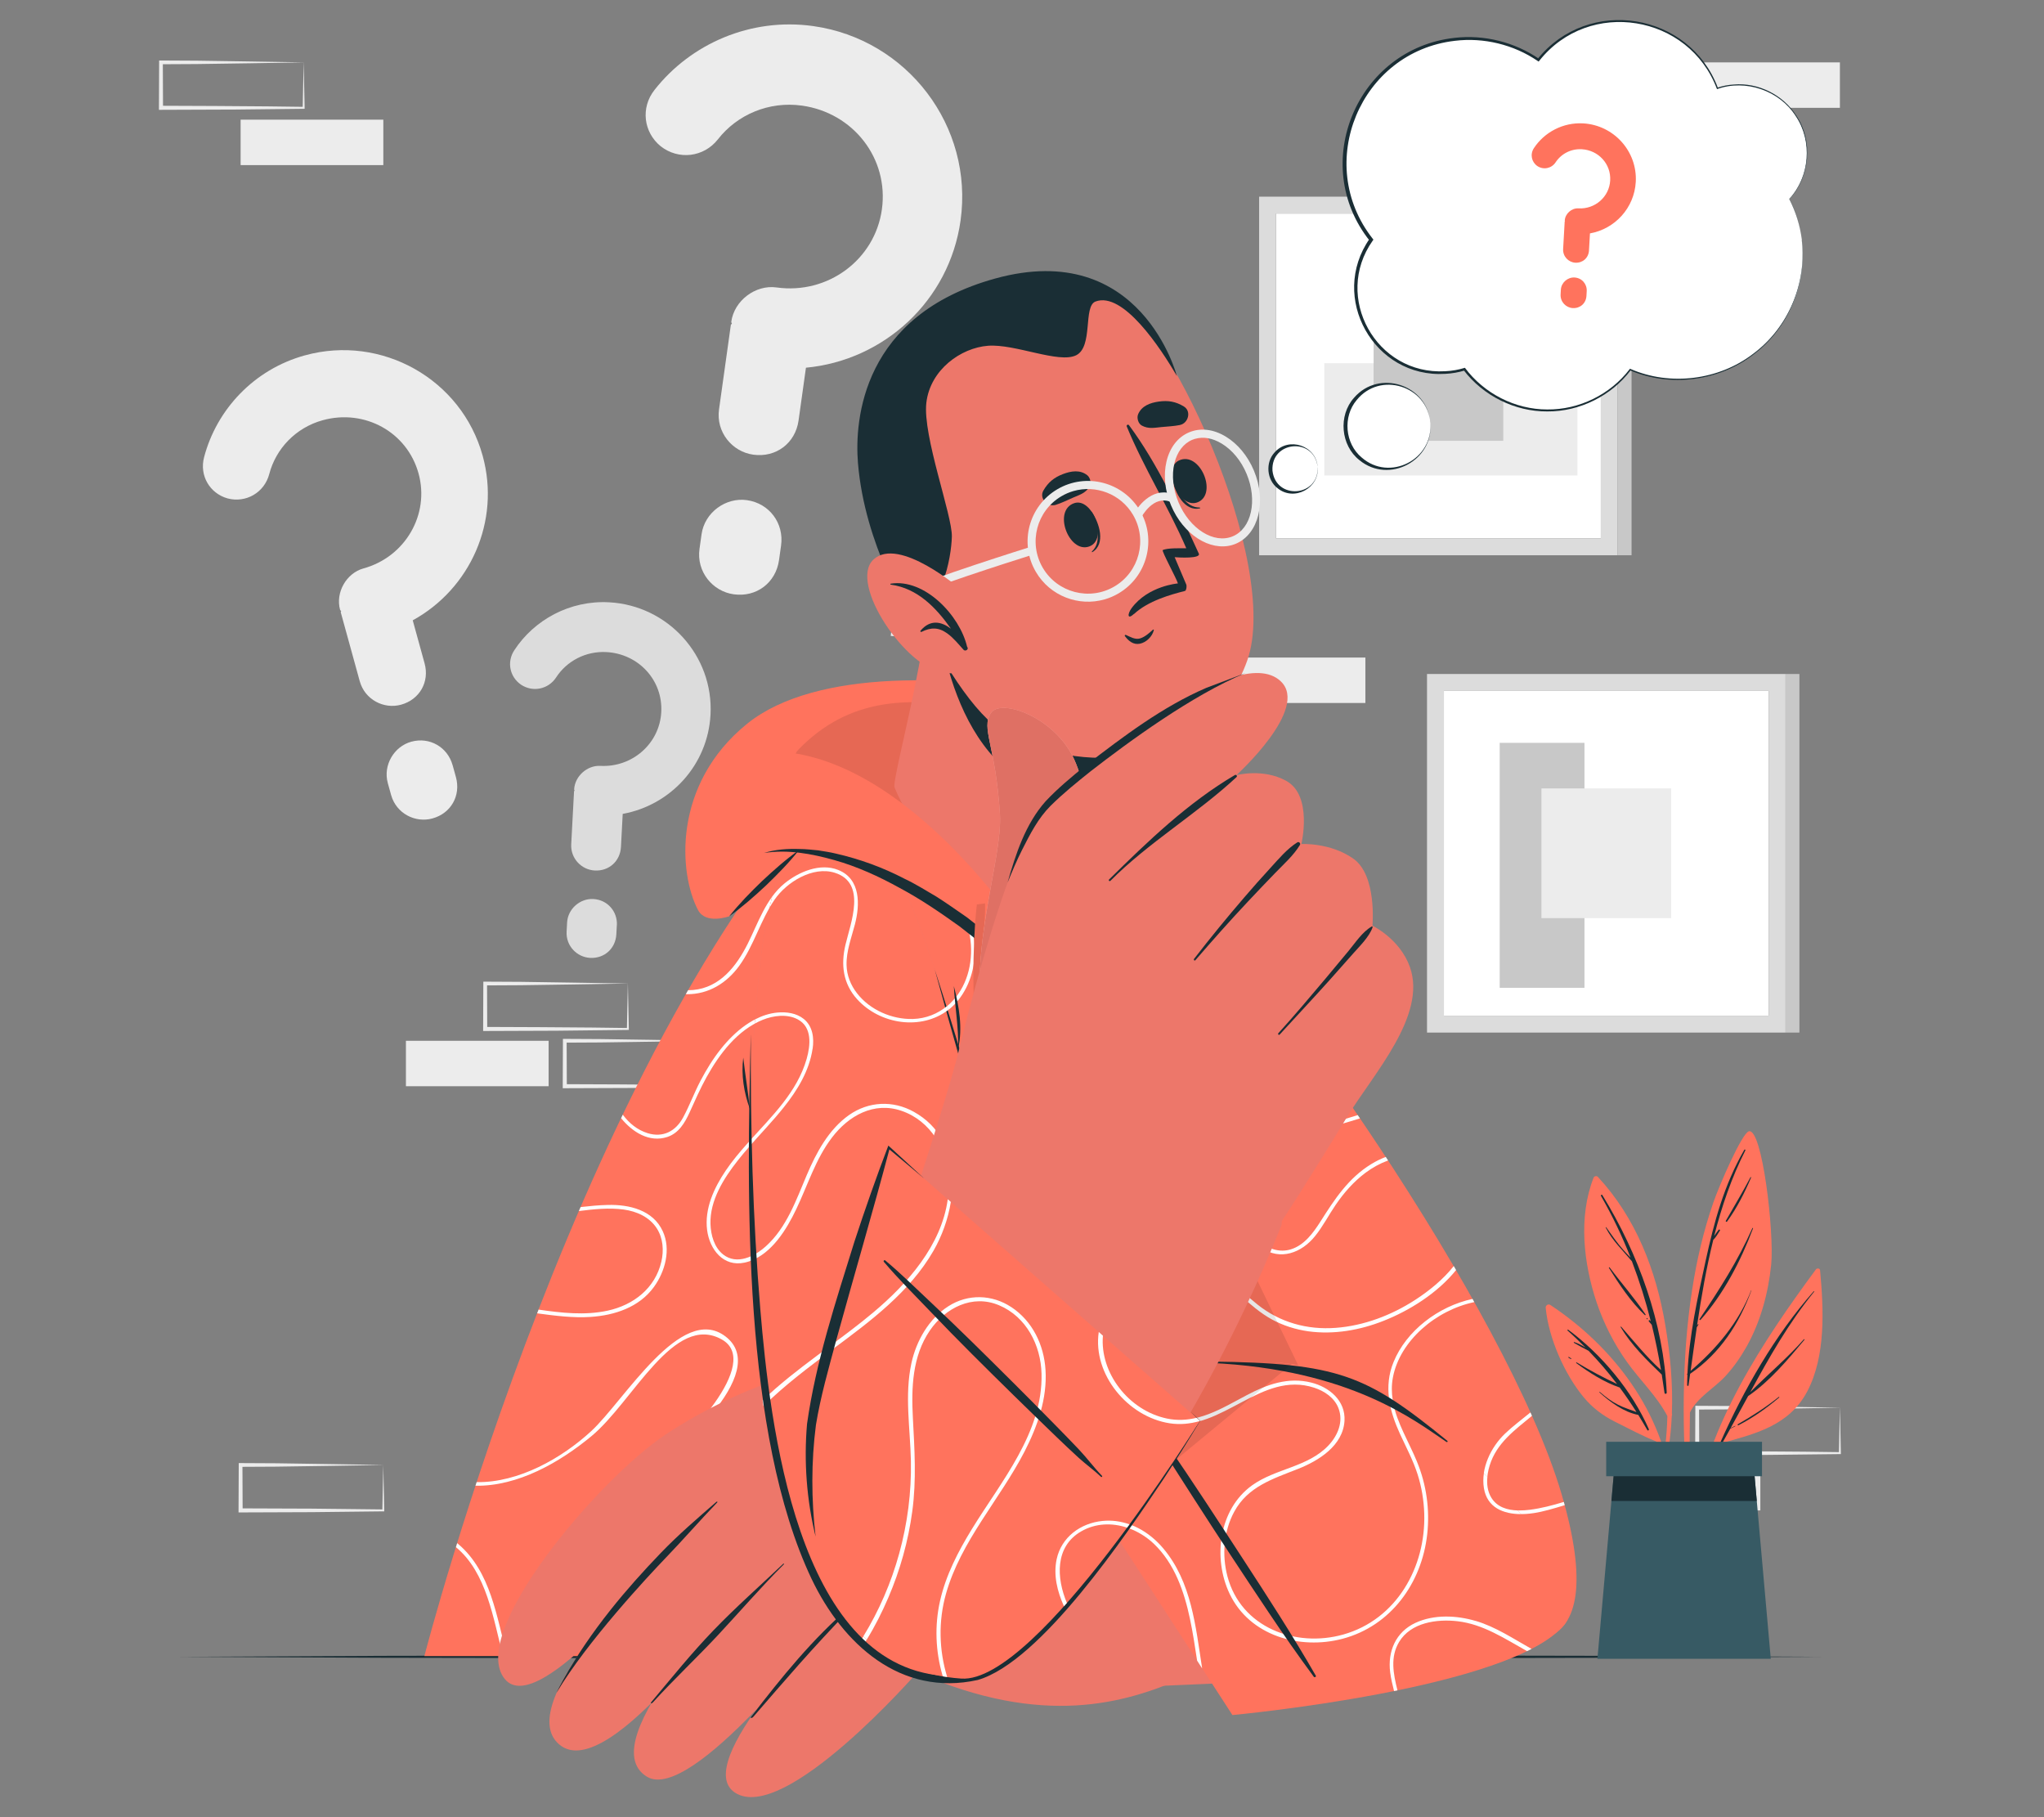<?xml version="1.0" encoding="UTF-8"?>
<svg id="Layer_2" data-name="Layer 2" xmlns="http://www.w3.org/2000/svg" viewBox="0 0 540 480">
  <rect x="0" y="0" width="540" height="480" fill="#808080" stroke="none"/>
  <defs>
    <style>
      .cls-1 {
        fill: #dcdcdc;
      }

      .cls-1, .cls-2, .cls-3, .cls-4, .cls-5, .cls-6, .cls-7, .cls-8, .cls-9, .cls-10, .cls-11, .cls-12, .cls-13, .cls-14 {
        stroke-width: 0px;
      }

      .cls-2 {
        fill: #ff735d;
      }

      .cls-3 {
        fill: #c8c8c8;
      }

      .cls-4 {
        fill: #375a64;
      }

      .cls-5 {
        fill: #ececec;
      }

      .cls-6 {
        fill: #ed776a;
      }

      .cls-8, .cls-11 {
        fill: none;
      }

      .cls-9 {
        fill: #1a2e35;
      }

      .cls-10 {
        fill: #fff;
      }

      .cls-11 {
        stroke: #ffa89e;
        stroke-linecap: round;
        stroke-linejoin: round;
      }

      .cls-12 {
        fill: #ffaba1;
      }

      .cls-15, .cls-14 {
        opacity: .1;
      }

      .cls-13 {
        opacity: .06;
      }
    </style>
  </defs>
  <g id="Layer_2-2" data-name="Layer 2">
    <g>
      <g>
        <g>
          <rect class="cls-5" x="63.57" y="31.61" width="37.7" height="12"/>
          <rect class="cls-5" x="323.02" y="173.69" width="37.7" height="12"/>
          <path class="cls-5" d="m80.23,16.48c-6.26.11-22.31.37-28.36.44l-9.34.05.49-.49.05,12-.54-.54c6.26.02,22.22.08,28.27.16l9.42.12-.25.25.25-12h0Zm0,0l.25,12v.25s-.25,0-.25,0c-4.7.06-14.15.17-18.85.21l-18.85.07h-.54s0-.54,0-.54l.05-12v-.49s.49,0,.49,0l9.51.05c6,.07,21.99.34,28.19.44h0Z"/>
          <path class="cls-5" d="m186.91,274.92c-6.26.11-22.31.37-28.36.44l-9.34.05.49-.49.05,12-.54-.54c6.26.02,22.22.08,28.27.16l9.42.12-.25.25.25-12h0Zm0,0l.25,12v.25s-.25,0-.25,0c-4.7.06-14.15.17-18.85.21l-18.85.07h-.54s0-.54,0-.54l.05-12v-.49s.49,0,.49,0l9.51.05c6,.07,21.99.34,28.19.44h0Z"/>
          <path class="cls-5" d="m165.88,259.8c-6.26.11-22.31.37-28.36.44l-9.34.05.49-.49.05,12-.54-.54c6.26.02,22.22.08,28.27.16l9.42.12-.25.25.25-12h0Zm0,0l.25,12v.25s-.25,0-.25,0c-4.7.06-14.15.17-18.85.21l-18.85.07h-.54s0-.54,0-.54l.05-12v-.49s.49,0,.49,0l9.51.05c6,.07,21.99.34,28.19.44h0Z"/>
          <rect class="cls-5" x="107.24" y="274.92" width="37.7" height="12"/>
          <rect class="cls-5" x="448.38" y="16.48" width="37.7" height="12"/>
          <rect class="cls-5" x="427.36" y="386.97" width="37.7" height="12"/>
          <path class="cls-5" d="m486.08,371.84c-6.26.11-22.31.37-28.36.44l-9.34.05.49-.49.05,12-.54-.54c6.26.02,22.22.08,28.27.16,0,0,9.42.12,9.42.12l-.25.25.25-12h0Zm0,0l.25,12v.25s-.25,0-.25,0c-4.7.06-14.15.17-18.85.21l-18.85.07h-.54s0-.54,0-.54l.05-12v-.49s.49,0,.49,0l9.51.05c6,.07,21.99.34,28.19.44h0Z"/>
          <path class="cls-5" d="m101.26,386.97c-6.26.11-22.31.37-28.36.44l-9.34.05.49-.49.05,12-.54-.54,18.85.07c4.69.04,14.15.15,18.85.21l-.25.25.25-12h0Zm0,0l.25,12v.25s-.25,0-.25,0c-4.7.06-14.15.17-18.85.21l-18.85.07h-.54s0-.54,0-.54l.05-12v-.49s.49,0,.49,0l9.51.05c6,.07,21.99.34,28.19.44h0Z"/>
        </g>
        <g>
          <path class="cls-5" d="m212.92,97.13l-1.95,13.94c-.84,6-5.97,9.87-11.98,9.03-5.57-.78-9.87-5.97-9.03-11.97l3.12-22.3c.03-.21.25-.18.28-.4q-.19-.24-.16-.46c.78-5.58,6.4-9.82,11.97-9.04,13.51,1.89,25.95-7.3,27.81-20.59,1.89-13.5-7.58-25.55-21.09-27.44-8.79-1.23-17.17,2.41-22.23,8.91-3.72,4.73-10.39,5.54-15.12,1.82-4.51-3.68-5.35-10.15-1.63-14.87,9.58-12.21,25.42-19.18,41.92-16.87,24.88,3.48,42.42,26.49,38.94,51.36-2.97,21.23-20.26,36.96-40.86,38.88Zm-6.57,46.95l-.54,3.86c-.84,6.01-5.98,9.88-11.98,9.04-5.57-.78-9.87-5.97-9.03-11.98l.54-3.86c.81-5.79,6.4-9.81,11.97-9.03,6.01.84,9.85,6.18,9.04,11.97Z"/>
          <path class="cls-5" d="m109.04,163.86l3.13,11.36c1.35,4.89-1.31,9.57-6.21,10.92-4.54,1.25-9.57-1.31-10.92-6.2l-5.01-18.18c-.05-.17.13-.22.08-.4q-.22-.12-.27-.3c-1.25-4.55,1.66-9.67,6.2-10.92,11.01-3.03,17.52-14.22,14.54-25.06-3.03-11.01-14.3-17.12-25.32-14.08-7.16,1.97-12.39,7.55-14.13,14.23-1.28,4.87-6.14,7.71-11.02,6.42-4.69-1.33-7.48-6.02-6.19-10.89,3.31-12.57,13.16-23.18,26.62-26.89,20.28-5.58,41.4,6.27,46.98,26.54,4.76,17.3-3.3,35.13-18.49,43.45Zm10.54,38.27l.87,3.14c1.35,4.89-1.31,9.58-6.21,10.92-4.54,1.25-9.57-1.31-10.92-6.21l-.87-3.14c-1.3-4.72,1.66-9.67,6.2-10.92,4.9-1.35,9.62,1.48,10.92,6.2Z"/>
          <path class="cls-1" d="m164.51,215l-.46,8.72c-.2,3.75-3.17,6.42-6.92,6.22-3.49-.18-6.42-3.17-6.22-6.92l.74-13.96c0-.13.14-.12.15-.26q-.13-.14-.12-.27c.18-3.49,3.43-6.41,6.92-6.23,8.46.45,15.66-5.9,16.1-14.22.45-8.45-6.05-15.39-14.51-15.84-5.5-.29-10.49,2.41-13.27,6.7-2.04,3.12-6.13,3.98-9.25,1.93-2.99-2.04-3.85-5.99-1.8-9.11,5.27-8.06,14.69-13.22,25.02-12.67,15.57.82,27.65,14.11,26.82,29.67-.7,13.29-10.55,23.93-23.18,26.22Zm-1.55,29.38l-.13,2.41c-.2,3.76-3.17,6.43-6.92,6.23-3.49-.18-6.42-3.17-6.22-6.92l.13-2.41c.19-3.62,3.43-6.41,6.92-6.22,3.76.2,6.42,3.3,6.23,6.92Z"/>
        </g>
        <g>
          <g>
            <rect class="cls-10" x="337.12" y="56.41" width="85.8" height="85.8"/>
            <path class="cls-1" d="m332.65,51.95v94.72h94.72V51.95h-94.72Zm90.26,90.26h-85.8V56.41h85.8v85.8Z"/>
            <rect class="cls-5" x="368.48" y="77.33" width="29.66" height="66.87" transform="translate(494.07 -272.54) rotate(90)"/>
            <rect class="cls-3" x="362.89" y="82.18" width="34.26" height="34.26" transform="translate(479.33 -280.71) rotate(90)"/>
            <rect class="cls-3" x="427.38" y="51.95" width="3.66" height="94.72"/>
          </g>
          <g>
            <rect class="cls-10" x="381.46" y="182.49" width="85.8" height="85.8"/>
            <rect class="cls-3" x="396.2" y="196.22" width="22.4" height="64.71"/>
            <path class="cls-1" d="m377,178.03v94.72h94.72v-94.72h-94.72Zm90.26,90.26h-85.8v-85.8h85.8v85.8Z"/>
            <rect class="cls-5" x="407.23" y="208.26" width="34.26" height="34.26"/>
            <rect class="cls-3" x="471.72" y="178.03" width="3.66" height="94.72"/>
          </g>
        </g>
        <polygon class="cls-9" points="47.13 437.64 101.42 437.38 155.72 437.28 264.31 437.1 372.9 437.28 427.19 437.38 481.49 437.64 427.19 437.9 372.9 438 264.31 438.17 155.72 437.99 101.42 437.9 47.13 437.64"/>
        <g>
          <g>
            <path class="cls-6" d="m304.82,229.08c54.11,56.53,121.47,174.74,108.22,198.3-14.75,26.24-90.09-53-89.73-57.55.27-3.44-25.57-75.02-45.21-127.09-19.62-52.02,13.33-27.63,26.71-13.65Z"/>
            <g>
              <path class="cls-2" d="m322.79,369.9c-2.22-7.64-37.43-102.05-47.46-131.88-10.02-29.83-.18-38.87,29.32-11.24,29.5,27.63,93.66,119.43,107.89,167.85,13.71,46.64-10.19,46.28-41.41,24.41-25.56-17.91-48.34-49.14-48.34-49.14Z"/>
              <path class="cls-10" d="m272.97,214.56c-.2-.08-.41-.15-.62-.25.09-.27.19-.51.33-.76.41.16.83.31,1.24.45,3.38,1.08,7.52,1.43,10.48-.9.34-.27.65-.57.92-.88.27.13.54.27.81.41-3.02,3.62-8.83,3.52-13.17,1.93Zm23.32,4.93c-.28-.23-.56-.44-.83-.65-.47.23-.94.44-1.42.64-6.75,2.97-15.1,5.96-20.94,10.98.09.33.17.68.26,1.02,3.01-2.74,6.71-4.84,10.34-6.54,4.13-1.94,8.45-3.52,12.59-5.45Zm7.52,20.11c1.98-2.43,4.15-4.96,6.6-7.08-.21-.24-.44-.46-.65-.69-6.17,5.37-10.58,13.55-16.45,18.75-3.05,2.71-7.09,5.43-11.32,6.49.1.28.19.56.3.84,2.94-.77,5.76-2.27,8.16-3.93,5.53-3.82,9.19-9.23,13.36-14.38Zm30.46,21.23c-8.92,12.1-25.1,15.01-39.3,17.15-1.72.26-3.43.54-5.15.88.12.31.23.63.34.95,5.99-1.22,12.16-1.74,18.12-3.1,9.94-2.27,20.35-6.98,26.6-15.09h0c-.21-.28-.42-.54-.62-.8Zm12.15,104.36c-6.13-1.53-11.71.5-17.1,3.36-1.77.94-3.56,1.94-5.38,2.87.18.24.39.5.61.79,7.27-3.74,14.27-8.41,22.64-5.68,2.73.89,5.35,2.64,6.42,5.4,1.39,3.55-.17,7.25-2.65,9.87-3.46,3.66-8.19,5.11-12.77,6.84.26.29.53.59.79.89,1.31-.51,2.63-1.02,3.96-1.54,5.46-2.16,11.87-6.13,12.27-12.69.31-5.33-4-8.92-8.79-10.11Zm-21.34-65.41c4.33-6.1,8.31-12.44,12.63-18.55,1.87-2.65,3.83-5.36,5.97-7.9-.2-.28-.41-.55-.61-.83-1.15,1.35-2.23,2.73-3.28,4.13-4.35,5.78-8.26,11.88-12.31,17.86-6.11,9.02-13.28,19.17-22.7,25.42.12.33.24.65.36.99,8.05-5.34,14.54-13.54,19.93-21.12Zm2.19,16.11c-.78,5.14,1.73,10.8,6,13.73,5,3.43,10.58,1.32,14.13-3.08,2.1-2.59,3.61-5.58,5.49-8.32,2.17-3.18,4.77-6.13,7.86-8.44,1.81-1.35,3.84-2.47,5.96-3.25l-.61-.93c-1.33.5-2.61,1.14-3.82,1.88-6.06,3.69-9.75,9.38-13.46,15.23-1.91,2.98-4.2,6.15-7.73,7.28-3.1.99-6.26-.15-8.57-2.31-5.15-4.8-5.48-12.19-1.6-17.84,4.12-5.98,11.23-9.2,17.93-11.32,3.43-1.08,6.97-1.99,10.43-3.1-.19-.29-.4-.58-.59-.87-6.97,2.24-14.4,3.81-20.37,7.34-5.14,3.03-10.12,7.83-11.06,13.99Zm56.78,18.56c-2.82,3.55-6.49,6.52-10.19,8.92-6.26,4.05-13.54,6.83-21.01,7.38-7.55.56-14.74-1.44-20.67-6.19-5.09-4.1-9.64-9.18-16.4-10.29-1.91-.32-3.86-.35-5.79-.12.14.38.27.74.41,1.1,2.65-.28,5.34-.03,7.87.81,3.56,1.19,6.5,3.62,9.29,6.04,2.69,2.34,5.35,4.73,8.49,6.44,2.98,1.62,6.26,2.65,9.61,3.12,6.72.92,13.63-.29,19.89-2.78,6.79-2.68,14.2-7.29,19.13-13.4-.2-.34-.41-.69-.61-1.04Zm.05,92.63c1,.54,1.98,1.04,2.95,1.5,3.36.68,6.43,2.06,9.44,3.67,1.31.36,2.57.63,3.78.81-3.35-1.94-6.72-3.81-10.41-4.89-1.83-.55-3.78-.93-5.76-1.09Zm5.39-83.13c-.16-.28-.31-.56-.47-.84-9.05,1.94-17.5,8.42-20.86,16.66-2.66,6.51-1.1,12.88,1.74,19.04,1.62,3.52,3.46,6.95,4.64,10.66,1.06,3.35,1.64,6.84,1.75,10.35.2,6.88-1.52,13.69-4.97,19.33.28.2.56.4.84.58,2.65-4.3,4.33-9.27,4.91-14.49.72-6.47-.2-13.1-2.69-19.13-2.93-7.12-7.9-14.13-6.4-22.22,1.81-9.72,11.39-17.84,21.53-19.95Zm23.65,52.78c-2.94.89-5.91,1.68-8.97,2.07-3.65.45-8.04.29-10.19-3.2-1.54-2.53-1.27-5.78-.43-8.5,1.83-5.94,6.64-9.35,11.17-13.11-.12-.3-.26-.6-.4-.9-2.28,1.88-4.69,3.65-6.74,5.62-3.69,3.54-6.43,9.16-5.56,14.37,1.07,6.54,7.72,7.45,13.24,6.59,2.39-.36,5.16-1.18,8.11-2.08-.06-.28-.14-.57-.23-.86Z"/>
            </g>
            <path class="cls-14" d="m371.14,419.04c-25.55-17.92-48.34-49.15-48.34-49.15-2.22-7.64-37.44-102.03-47.46-131.88-3.7-11.03-4.7-19.21-2.98-23.74l98.78,204.77Z"/>
          </g>
          <g>
            <path class="cls-2" d="m321.06,437.44H112.12s42.74-166.07,113.34-234.8c9.48-9.23,46.35-7.67,54.84,6.21,31.86,52.08,41.34,227.85,40.76,228.59Z"/>
            <path class="cls-10" d="m294.49,344.4c-8.21,11.67.72,27.56,13.81,30.3,2.83.6,5.52.4,8.12-.27.03.36.06.72.1,1.07-2.4.62-4.9.86-7.52.45-11.64-1.81-21.42-14.22-18.32-26.03,2.4-9.21,11.75-15.62,21.1-15.91.04.39.1.76.15,1.15-.8.01-1.6.08-2.39.19-5.91.84-11.59,4.16-15.04,9.05Zm-173.39,63.48c-.11-.09-.21-.18-.32-.27-.12.35-.23.71-.33,1.06,8.16,6.74,9.84,18.89,12.46,28.77h1.08c-2.8-10.33-4.32-22.26-12.89-29.56Zm34.89-60.02c6.38-.41,12.86-2.54,16.75-7.89,3-4.13,4.57-9.94,2.35-14.76-2.57-5.59-8.86-7.07-14.47-6.93-2.43.05-4.84.29-7.23.56-.15.34-.3.7-.45,1.05,3.96-.49,7.9-.93,11.82-.4,3.45.47,6.85,1.98,8.78,5.01,1.65,2.61,1.87,5.82,1.18,8.77-1.63,7.02-7.36,11.45-14.17,12.93-6.04,1.31-12.18.6-18.26-.27-.13.33-.26.65-.39.98,4.82.66,9.6,1.24,14.1.95Zm9,78.15c-6.09-1.12-15.87,4.74-19.15-3.22-2.47-5.96,1.06-12.62,4.85-17.1,4.6-5.44,10.54-9.5,16.4-13.46,10.83-7.32,37.07-29.74,24.54-39.24-11.68-8.85-26.68,16.96-35.46,25.06-7.76,7.14-19.13,13.61-30.24,13.45-.11.32-.21.63-.32.95,11.23.19,22.32-6.2,30.66-13.11,10.98-9.09,21.8-32.73,34.48-25.49,10.53,6.01-9.1,27.1-19.97,34.6-5.48,3.78-11.17,7.33-16.17,11.77-4.42,3.92-8.75,8.77-10.09,14.69-.99,4.37-.48,9.99,3.97,12.29,2.83,1.47,6.04.91,9.03.34,3.76-.73,7.29-1.17,10.79.73,3.65,1.97,6.07,5.36,7.08,9.17h1.15s-.01-.03-.01-.05c-1.43-5.43-5.89-10.34-11.54-11.38Zm76.44-132.34c-5.5-3.07-11.95-2.78-17.11.85-5.39,3.8-8.65,9.93-11.17,15.85-2.81,6.62-5.33,13.91-10.83,18.84-2.96,2.67-7.62,5.01-11.26,2.17-2.37-1.87-3.27-5.16-3.36-8.06-.2-6.22,3.51-12.09,7.22-16.79,3.84-4.88,8.32-9.2,12.19-14.06,3.59-4.5,6.74-9.64,7.59-15.44.42-2.86.03-5.96-2.35-7.88-1.92-1.54-4.56-1.92-6.96-1.69-6.09.59-11.29,5.02-14.96,9.63-2.08,2.61-3.82,5.46-5.37,8.4-1.66,3.16-2.89,6.54-4.58,9.67-1.95,3.65-5.31,5.41-9.36,4.17-2.78-.86-4.92-2.66-6.59-4.89-.15.31-.3.62-.44.93,2.98,3.66,7.44,6.51,12.19,4.96,3.01-.99,4.63-3.71,5.88-6.44,1.44-3.17,2.83-6.36,4.52-9.4,3.4-6.12,8.13-12.39,14.84-15.11,2.82-1.14,6.44-1.6,9.23-.13,3.89,2.05,3.4,6.83,2.38,10.44-3.41,11.98-14.68,19.55-21.4,29.51-3.09,4.57-5.65,10.08-4.92,15.73.66,5.08,4.27,9.81,9.92,8.58,6.62-1.44,10.93-8.42,13.62-14.06,3.07-6.39,5.13-13.31,9.49-19.01,4.37-5.73,11.06-9.52,18.32-7.04,7.77,2.65,12.22,10.33,12.51,18.25.54,14.44-9.62,26.4-20.03,35.11-9.99,8.37-21.28,15.19-30.53,24.47-10.22,10.24-16.92,23.72-19.01,38.03-1.3,8.82-1.29,19.44,2.28,28.2h1.35c-1.08-2.61-1.83-5.35-2.34-8.05-2.74-14.73.6-30.69,7.98-43.61,7.11-12.45,18.28-20.97,29.59-29.37,9.95-7.39,20.36-15.09,26.67-26.03,6.66-11.57,8.26-29.23-5.21-36.71Zm34.81,68.18c-.41-6.6-3.43-12.87-9.04-16.58-5.08-3.38-11.47-3.56-16.63-.25-5.16,3.3-8.49,9.15-9.77,15.03-1.85,8.52-.31,17.27-.14,25.87.16,8.23-.9,16.48-3.09,24.42-2.16,7.83-5.43,15.36-9.7,22.28-1.02,1.64-2.11,3.25-3.3,4.8h1.46c3.55-4.72,6.36-10.02,8.66-15.4,3.13-7.27,5.28-14.96,6.34-22.81,1.13-8.28.6-16.39.16-24.69-.42-7.96-.16-16.29,4.48-23.08,4.09-5.98,11.23-9.68,18.31-6.67,7.18,3.03,11,10.51,11.2,18.03.43,15.51-10.71,28.54-18.37,41.03-3.65,5.94-6.92,12.22-8.45,19.06-1.07,4.77-1.21,9.71-.47,14.52h1.09c-.85-5.44-.57-11.04.94-16.42,3.93-13.95,14.2-24.89,20.75-37.57,3.42-6.64,6.03-14.03,5.55-21.6Zm31.15,47.2c-3.99-4.76-9.77-7.92-16.1-7.3-5.79.57-10.87,4.27-12.12,10.13-1.43,6.75,2.13,13.77,5.84,19.18,1.44,2.1,3.07,4.21,4.62,6.38h1.21c-2.92-4.18-6.19-8.15-8.41-12.77-3.22-6.69-4.26-15.87,3.22-20.17,6.34-3.66,14.14-1.53,19.19,3.27,5.47,5.21,8.03,12.65,9.55,19.87.68,3.18,1.19,6.48,1.7,9.8h1.02c-1.51-10.14-3.03-20.4-9.74-28.39Zm-65.91-211.94c-.59.05-1.17.12-1.74.19-2.42,2.88-5.34,5.37-8.38,7.45-4.33,2.95-9.08,5.06-14.07,6.39-.43.49-.87.98-1.31,1.48,1.21-.25,2.41-.56,3.59-.93,7.86-2.49,16.46-7.58,21.9-14.58Zm1.5,29.73c-1.35-2.53-1.55-5.52-.93-8.3,1.2-5.45,5.55-10.7,11.26-11.63,7.39-1.2,13.22,5.3,19.67,7.64,3.28,1.2,7.4,1.55,10.53.09-.12-.26-.25-.5-.36-.74-2.8,1.42-6.29,1.03-9.21.1-6.56-2.1-11.84-8.18-19.1-8.09-9.7.13-17.05,12.41-12.82,21.06,1.47,3,4.24,5.04,6.7,7.18,2.51,2.18,4.56,4.64,5.91,7.7,2.42,5.53,2.64,12.2.18,17.76-2.44,5.53-7.48,9.39-13.62,9.56-5.52.15-11.33-2.37-14.75-6.77-1.67-2.14-2.71-4.74-2.78-7.47-.1-3.67,1.29-7.23,2.2-10.72,1.36-5.2,1.57-12.02-4.39-14.4-4.77-1.92-10.42.47-14.15,3.51-4.99,4.04-7,10.42-9.79,15.98-2.98,5.93-7.33,11.56-14.42,12.2-.45.04-.89.06-1.33.06-.19.34-.39.7-.59,1.04.1.01.18.01.28.01,5.73.05,10.51-2.93,13.82-7.48,3.9-5.38,5.58-12.01,9.35-17.48,3.21-4.64,10.11-8.93,15.92-7.1,8.46,2.67,4.21,13.13,2.82,18.99-1.27,5.29-.68,10.27,3.07,14.41,6.89,7.6,19.91,8.61,26.64.32,6.9-8.51,5.43-22.19-2.41-29.6-2.63-2.49-5.95-4.52-7.7-7.82Zm30.8,30.87c5.69,2.13,11.98-.48,16.67-3.73,2.05-1.42,3.83-3.03,5.49-4.79-.09-.31-.17-.62-.26-.92-.76.81-1.55,1.6-2.37,2.33-4.94,4.39-12.47,8.79-19.25,6.22-6.98-2.65-8.46-10.8-6.25-17.2,2.49-7.22,9.32-11.59,15.89-14.68,1.22-.57,2.46-1.12,3.7-1.64-.1-.28-.21-.55-.33-.83-10.06,4.36-20.59,10.01-21.2,22.07-.28,5.62,2.44,11.13,7.9,13.18Zm35.54,58.78c-4.37,3.72-9.27,6.67-14.84,8.2-7.67,2.12-15.44.28-20.31-6.25-2.16-2.88-3.61-6.23-4.67-9.64-1.32-4.26-2.27-8.91-1.1-13.32,1.95-7.4,9.05-12.03,15.95-14.2,5.92-1.87,12.14-2.49,18.27-3.48-.08-.34-.14-.69-.2-1.03-2.51.45-5.01.85-7.44,1.21-7.24,1.09-14.67,2.57-20.56,7.18-5.49,4.3-8.28,10.44-7.39,17.42.85,6.63,3.5,13.9,8.25,18.72,4.74,4.81,11.4,6.14,17.87,4.77,6.14-1.31,11.55-4.42,16.35-8.44-.06-.39-.12-.77-.17-1.16Z"/>
          </g>
          <g>
            <g>
              <path class="cls-6" d="m411.09,426.22c-14.98,15.54-44.97,16.93-130.49,20.07-11.83.43-37.37-82.26-24.76-83.37,15.89-1.4,77.85-3.41,82.4-2.98,38.37,3.59,83.01,55.74,72.85,66.28Z"/>
              <g>
                <path class="cls-6" d="m283.36,364.92s-33.7-7.49-52.62-5.95c-25.34,2.07-46.36,14.28-54.86,19.93-17.75,11.8-52.5,52.59-42.49,64.64,9.05,10.92,42.47-32.57,42.47-32.57,0,0-41.39,38.72-28.07,49.86,13.32,11.14,49.24-41.55,49.24-41.55,0,0-41.63,40.74-26.08,50.05,11.75,7.04,46.97-38.85,46.97-38.85,0,0-35.54,35.26-23.77,43.02,13.01,8.57,48.18-31.75,48.18-31.75,33.25,14.69,55.09,8.08,70.06,1.53,3.63-1.59-29.03-78.36-29.03-78.36Z"/>
                <g>
                  <path class="cls-9" d="m189.31,396.66c-5.03,4.37-10.14,8.76-14.76,13.57-4.62,4.8-9.08,9.77-13.23,14.99-10.18,12.79-14.56,22.38-14.23,21.82,7.92-13.32,24.2-30.78,28.82-35.58,4.61-4.79,8.98-9.82,13.59-14.62.12-.12-.07-.27-.19-.17Z"/>
                  <path class="cls-9" d="m206.96,413.03c-6.18,5.86-12.52,11.45-18.44,17.59-5.89,6.11-10.94,12.41-16.4,18.91-.42.5-.01.56.43.08,5.71-6.27,11.47-11.63,17.25-17.83,5.76-6.18,11.33-12.64,17.31-18.6.09-.09-.06-.22-.15-.14Z"/>
                  <path class="cls-9" d="m224.63,424.36c-9.9,8.47-18.22,18.76-26.14,29.05-.39.51.14.53.57.03,8.51-9.82,15.11-17.59,25.86-28.74.17-.17-.09-.52-.3-.34Z"/>
                </g>
              </g>
            </g>
            <g>
              <path class="cls-2" d="m265.7,360.6l59.89,92.42s73.96-6.82,87.77-23.96c9.09-11.28-36.19-68.55-78.89-69.29l-68.77.83Z"/>
              <path class="cls-10" d="m276.23,361.86c.27,4.21-.43,8.38-1.68,12.39l-.72-1.12c.94-3.32,1.45-6.74,1.35-10.3-.02-.78-.09-1.58-.19-2.35h1.12c.05.45.1.91.13,1.37Zm16.09,39.83l.64.99c4.35.09,8.66,2.05,11.87,5.1,5.47,5.21,8.03,12.65,9.55,19.87.76,3.57,1.31,7.27,1.88,10.99l1.33,2.06c-1.73-11.16-2.8-22.79-10.22-31.64-3.76-4.49-9.12-7.57-15.05-7.37Zm82.04-15.57c-2.1-5.14-5.29-10.21-6.34-15.68-.33-.2-.66-.4-1-.59.44,3.02,1.51,6.01,2.86,8.96,1.62,3.52,3.46,6.95,4.64,10.66,1.06,3.35,1.64,6.84,1.75,10.35.43,14.12-7.3,27.96-21.39,31.93-12.67,3.57-27.05-1.91-30.6-15.34-1.49-5.63-1.01-11.92,1.78-17.08,3.59-6.66,10.24-8.71,16.87-11.33,5.46-2.16,11.87-6.13,12.27-12.69.31-5.33-4-8.92-8.79-10.11-6.13-1.53-11.71.5-17.1,3.36-6.55,3.46-13.27,7.78-21.01,6.15-7.52-1.58-13.66-7.47-15.98-14.42h-1.3c2.51,7.88,9.78,14.4,17.97,15.68,13.98,2.18,24.18-13.98,38.19-9.42,2.73.89,5.35,2.64,6.42,5.4,1.39,3.55-.17,7.25-2.65,9.87-5.43,5.73-13.94,6.05-20.16,10.52-8.82,6.35-10.42,19.25-5.94,28.65,5.29,11.1,18.54,14.87,29.84,11.88,12.79-3.39,20.94-14.75,22.36-27.61.72-6.47-.2-13.1-2.69-19.13Zm27.41,13.82c-.26-.32-.53-.64-.78-.96-2.76-.08-5.46-.86-7-3.37-1.01-1.65-1.24-3.61-1.04-5.54l-.93-.93c-.19,1.31-.2,2.64.01,3.95.85,5.2,5.22,6.83,9.75,6.86Zm-11.91,28.23c-5.06-1.5-11-1.77-15.89.49-5.21,2.4-7.42,7.53-6.7,13.1.21,1.66.61,3.29,1.02,4.91.3-.05.6-.12.9-.17-1.09-4.4-1.96-8.78.43-12.78,3.09-5.15,9.97-6.11,15.43-5.48,6.84.79,12.51,4.63,18.39,7.9.4-.19.78-.4,1.17-.59-4.81-2.69-9.46-5.83-14.74-7.39Z"/>
              <g>
                <path class="cls-9" d="m382.38,380.6c-21.49-17.51-28.76-20.54-62.6-20.96-.27,0-.33.35-.05.37,37.11,1.68,54.24,15.39,62.4,20.87.21.14.44-.11.25-.27Z"/>
                <path class="cls-9" d="m347.61,442.61c-6.04-10.52-12.64-20.7-19.26-30.86-6.63-10.17-13.24-20.36-20.12-30.36-3.89-5.65-7.75-11.33-11.83-16.85-.11-.14-.38,0-.28.16,6.03,10.5,12.59,20.72,19.14,30.91,6.56,10.21,13.24,20.37,20,30.45,3.82,5.7,7.75,11.33,11.83,16.85.2.27.71,0,.53-.3Z"/>
              </g>
              <path class="cls-14" d="m341.23,360.34h-.01s-49.29,40.74-49.29,40.74l-26.23-40.47,68.78-.83c.81.01,1.62.05,2.44.11l3.85.42.46.05Z"/>
            </g>
          </g>
          <g>
            <path class="cls-6" d="m200.25,259.77c-8.78,99.13,4.94,178.11,46.56,183.79,27.64,3.77,20.72-80.05,20.66-81.84-.22-6.13-3.41-57.29-23-112.93-21.56-61.21-40.29-33.31-44.21,10.98Z"/>
            <g>
              <path class="cls-2" d="m200.25,259.77c-8.78,99.13,4.94,178.11,46.56,183.79,27.64,3.77,31.51-66.91,31.45-68.7-.22-6.13-14.2-70.42-33.79-126.06-21.56-61.21-40.29-33.31-44.21,10.98Z"/>
              <g>
                <path class="cls-9" d="m246.87,255.84c6.05,18.67,11.57,37.51,16.92,56.4,5.1,18.94,10.53,37.87,13.73,57.25-7.26-33.28-21.6-80.31-30.64-113.65h0Z"/>
                <path class="cls-9" d="m251.99,260.47c1.38,5.31,2.4,11.08,1.14,16.5.16-5.44-.85-11.07-1.14-16.5h0Z"/>
              </g>
              <path class="cls-10" d="m204.63,237.65c-.48.7-.92,1.4-1.35,2.13.23-1,.46-1.97.71-2.93.95-1.3,2.04-2.5,3.32-3.54,3.73-3.03,9.38-5.43,14.15-3.51,5.95,2.38,5.75,9.2,4.39,14.4-.91,3.5-2.29,7.05-2.2,10.72.06,2.73,1.1,5.33,2.78,7.47,3.42,4.4,9.23,6.92,14.75,6.77,3.43-.1,6.53-1.35,9.01-3.41.12.33.23.66.33,1.01-7.09,5.47-17.98,3.9-24.08-2.82-3.74-4.14-4.33-9.12-3.07-14.41,1.39-5.85,5.64-16.32-2.82-18.99-5.81-1.83-12.72,2.46-15.92,7.1Zm10.06,39.38c.42-2.86.03-5.96-2.35-7.88-1.92-1.54-4.56-1.92-6.96-1.69-2.08.19-4.05.85-5.91,1.81-.03.38-.06.75-.09,1.13.69-.39,1.39-.73,2.12-1.02,2.82-1.14,6.44-1.6,9.23-.13,3.89,2.05,3.4,6.83,2.38,10.44-2.5,8.77-9.21,15.18-15.26,21.89-.02.48-.03.96-.03,1.44,3.08-3.53,6.35-6.88,9.26-10.55,3.59-4.5,6.74-9.64,7.59-15.44Zm31.94,53.36c6.66-11.57,8.26-29.23-5.21-36.71-5.5-3.07-11.95-2.78-17.11.85-5.39,3.8-8.65,9.93-11.17,15.85-2.81,6.62-5.33,13.91-10.83,18.84-1.2,1.08-2.68,2.11-4.26,2.76.02.39.03.76.05,1.14,5.84-2.04,9.74-8.43,12.23-13.66,3.07-6.39,5.13-13.31,9.49-19.01,4.37-5.73,11.06-9.52,18.32-7.04,7.77,2.65,12.22,10.33,12.51,18.25.54,14.44-9.62,26.4-20.03,35.11-9.51,7.97-20.19,14.53-29.16,23.14.08.5.15,1.01.24,1.5,5.58-5.48,11.9-10.25,18.26-14.97,9.95-7.39,20.36-15.09,26.67-26.03Zm24.05,53.07c3.17-6.17,5.65-12.98,5.61-19.99,0-.55-.02-1.07-.05-1.62-.18-2.96-.89-5.84-2.12-8.46-1.51-3.24-3.82-6.07-6.92-8.12-5.08-3.38-11.47-3.56-16.63-.25-5.16,3.3-8.49,9.15-9.77,15.03-1.85,8.52-.31,17.27-.14,25.87.16,8.23-.9,16.48-3.09,24.42-2.16,7.83-5.43,15.36-9.7,22.28-.24.39-.48.76-.73,1.15.29.28.59.55.89.81,2.63-3.96,4.8-8.23,6.66-12.56,3.13-7.27,5.28-14.96,6.34-22.81,1.13-8.28.6-16.39.16-24.69-.42-7.96-.16-16.29,4.48-23.08,4.09-5.98,11.23-9.68,18.31-6.67,7.18,3.03,11,10.51,11.2,18.03.43,15.51-10.71,28.54-18.37,41.03-3.65,5.94-6.92,12.22-8.45,19.06-1.46,6.48-1.19,13.25.65,19.61.11.39.24.77.35,1.16.36-.01.73-.03,1.08-.08-2.35-7.25-2.62-15.16-.53-22.59,3.93-13.95,14.2-24.89,20.75-37.57Z"/>
            </g>
          </g>
          <g>
            <path class="cls-9" d="m198.36,273.36c-.12,24.2.5,48.43,2.51,72.54,2.54,30.15,9.63,93.74,48.23,96.74,6.05.37,11.62-.81,16.51-4.6,7.32-5.24,13.45-11.98,19.32-18.81,11.66-13.77,22.23-29.05,32.03-43.9,0,0-2.35-2.39-2.35-2.39l2.43,2.3.03.03c-3.09,5.23-6.36,10.35-9.69,15.43-9.81,14.63-32.44,48.27-49.08,53.06-20.37,4.51-35.68-9.48-43.91-26.74-18.21-38.52-17.12-100.97-16.04-143.67h0Z"/>
            <path class="cls-9" d="m196.36,279.36c.52,4.59,1.27,9.02,1.76,13.61-1.58-4.32-2.35-9.03-1.76-13.61h0Z"/>
          </g>
          <g>
            <path class="cls-2" d="m269.11,255.65s-35.67-32.63-58.03-31.12l-18.43,17.5s-6.17,2.25-8.23-1.63c-5.1-9.61-6.84-33.22,12.98-49.24,18.15-14.67,56.46-13.08,82.12-7.23,24.64,5.62,38.58,19.55,31.62,35.73-6.96,16.18-42.03,35.99-42.03,35.99Z"/>
            <path class="cls-14" d="m271.31,248.07s27.35-20.93,29.84-32.91c2.5-11.97-21.63-22.5-37.11-26.42-23.97-6.08-40.08-4.01-52.95,9.1-12.88,13.11,60.22,50.23,60.22,50.23Z"/>
            <g>
              <path class="cls-6" d="m275.26,244.09c-12.78,1.61-32.14-19.74-38.93-36.08-.46-1.12,2.36-12.11,5.16-25.61,1.66-8.2,3.32-17.38,4.23-25.86.18-1.74,51.8,18.63,51.8,18.63,0,0-7.14,17.22-8.63,32.01-.11,1.24-.11,2.4,0,3.52,0,.16.03.36.02.58.37,6.73-1.28,31.25-13.63,32.81Z"/>
              <path class="cls-9" d="m283.4,210.97c1.99.26,3.8.37,5.49.3,0-.23-.01-.41-.01-.59-.11-1.11-.1-2.27.02-3.52,1.5-14.78,8.62-32,8.62-32,0,0-41.9-16.54-50.33-18.55.59,9.97,4.93,50.29,36.22,54.35Z"/>
            </g>
            <g>
              <path class="cls-6" d="m228.8,113.85c-1.34,19.79,20.83,70.89,36.74,79.73,23.06,12.82,54.63,7.22,63.96-19.09,9.05-25.5-21.02-91.58-38.22-98.98-25.32-10.9-60.5,9.12-62.48,38.35Z"/>
              <path class="cls-11" d="m270.19,198.71s-.02-.02,0-.02"/>
              <g>
                <g>
                  <path class="cls-9" d="m288.41,135.19c-.08-.12-.2.28-.13.42,1.59,3.4,2.83,7.57.2,10.05-.08.08,0,.25.11.18,3.58-2.17,1.87-7.68-.18-10.65Z"/>
                  <path class="cls-9" d="m283.79,132.91c-5.73,1.95-1.4,13.27,3.91,11.46,5.22-1.78.89-13.09-3.91-11.46Z"/>
                </g>
                <g>
                  <path class="cls-9" d="m309.72,126.5c-.02-.14.34.06.39.21,1.23,3.55,3.23,7.4,6.85,7.35.11,0,.17.18.05.21-4.08.94-6.69-4.21-7.28-7.76Z"/>
                  <path class="cls-9" d="m311.45,121.64c5.47-2.58,10.24,8.55,5.17,10.94-4.99,2.36-9.75-8.78-5.17-10.94Z"/>
                </g>
                <path class="cls-9" d="m278.92,133.35c1.62-.51,3.04-1.24,4.59-1.91,1.75-.75,3.23-1.17,4.31-2.84.58-.9.23-2.43-.58-3.07-1.9-1.51-4.28-1.12-6.43-.3-2.33.89-3.9,2.17-5.15,4.33-1.21,2.09,1.11,4.46,3.25,3.8Z"/>
                <path class="cls-9" d="m311.74,112.26c-1.67.34-3.26.38-4.94.55-1.9.19-3.39.54-5.15-.4-.94-.5-1.38-2.01-.98-2.97.93-2.24,3.2-3.05,5.48-3.37,2.47-.35,4.46,0,6.6,1.29,2.07,1.25,1.19,4.44-1.01,4.89Z"/>
                <path class="cls-9" d="m297.44,167.71c1.15.5,2.42,1.31,3.74.93,1.26-.36,2.48-1.46,3.43-2.32.09-.08.25-.01.22.12-.4,1.69-1.99,3.27-3.72,3.6-1.69.33-3-.74-3.94-2.04-.13-.18.11-.36.28-.29Z"/>
                <path class="cls-9" d="m299.6,162.18c3.76-3.49,9.69-5.13,13.48-6.09.38-.22.44-1.16.36-1.56v-.03c-.06-.13-3.11-7.32-3.11-7.32,1.16.11,7,.41,6.38-.95-5.17-11.26-10.91-23.78-18.43-33.9-.23-.35-.78-.03-.6.33,4.54,11.02,10.98,21.17,15.72,32.16-1.82.01-4.84-.1-6.22.47-.34.26,3.68,7.58,4.01,8.82,0,0-7.89.63-12.24,6.54-1.13,1.54-1.14,3.17.65,1.5Z"/>
              </g>
              <path class="cls-9" d="m240.2,162.35c8.64-.79,11.11-14.95,11.27-20.59.15-5.63-7.76-26.63-6.74-35.38,1.03-8.75,9.15-14.51,16.3-15.05,7.15-.54,18.68,4.76,23.26,2.52,4.58-2.24,1.82-12.94,5.12-14.2,7.27-2.76,17.17,12.21,21.51,19.69,0,0-9.38-36.41-47.96-25.78-35.18,9.69-37.22,37.34-36.3,48.71,1.77,21.77,13.54,40.07,13.54,40.07Z"/>
              <g>
                <path class="cls-5" d="m291.84,158.32c-6.84,1.97-14.42-.85-18.18-7.27-4.45-7.59-1.89-17.38,5.7-21.83,7.59-4.45,17.38-1.89,21.83,5.7h0c4.44,7.59,1.89,17.38-5.7,21.83-1.17.69-2.4,1.21-3.64,1.57Zm-8.25-28.61c-1.08.31-2.14.76-3.16,1.36-6.58,3.85-8.79,12.33-4.94,18.91,3.85,6.57,12.34,8.8,18.91,4.94,6.58-3.85,8.79-12.33,4.94-18.91-3.26-5.56-9.83-8-15.75-6.3Z"/>
                <path class="cls-5" d="m325.52,143.97c-5.87,1.69-12.92-2.78-16.14-10.46-1.63-3.87-2.06-7.99-1.21-11.59.87-3.72,3-6.47,5.98-7.72,2.99-1.26,6.43-.85,9.7,1.13,3.16,1.92,5.8,5.11,7.42,8.98,3.4,8.11,1.26,16.77-4.77,19.31-.33.14-.65.25-.99.35Zm-9.77-28.07c-.26.07-.51.16-.76.27-2.34.98-4.02,3.2-4.74,6.24-.74,3.16-.35,6.81,1.1,10.28,2.95,7.03,9.37,11.06,14.34,8.97,4.95-2.08,6.58-9.49,3.64-16.51-1.45-3.46-3.78-6.29-6.57-7.98-2.39-1.45-4.84-1.88-7-1.26Z"/>
                <path class="cls-5" d="m301.41,136.84l-1.9-.98c1.44-2.81,5.55-7.49,10.75-5.16l-.87,1.94c-4.66-2.1-7.85,3.93-7.98,4.19Z"/>
                <path class="cls-5" d="m237.46,168.14l-2.13-.17c.08-.99.89-9.76,4.98-12.32,3.83-2.38,31.23-10.97,32.39-11.34l.64,2.04c-7.86,2.46-28.94,9.26-31.89,11.11-2.7,1.69-3.79,8.28-3.99,10.68Z"/>
              </g>
              <g>
                <path class="cls-6" d="m253.83,155.67s-16.37-14.13-23.07-7.87c-6.71,6.26,8.64,28.86,18.66,29.95,10.01,1.08,11.2-8.17,11.2-8.17l-6.78-13.92Z"/>
                <path class="cls-9" d="m235.32,154.17c-.15.02-.13.24.01.26,7.07.97,11.96,6.06,15.89,11.63-2.51-1.89-5.44-2.53-8.04.55-.14.16.09.38.26.3,2.49-1.23,4.5-1.26,6.81.4,1.63,1.17,2.97,2.84,4.31,4.33.45.5,1.4-.07,1.02-.68-.03-.04-.06-.09-.09-.14-1.91-8.22-11.18-18.05-20.17-16.65Z"/>
              </g>
            </g>
            <path class="cls-2" d="m271.31,248.07s-29.26-45.95-64-49.43l3.78,25.89s20.63-.64,58.03,31.12l2.2-7.57Z"/>
            <g>
              <path class="cls-9" d="m201.78,225.32c6.31-1,12.64.19,18.65,1.87,6.04,1.7,11.78,4.33,17.26,7.36,5.53,2.95,10.73,6.51,15.84,10.17l7.43,5.83,7.17,6.17.8.69.86-.48c6.39-3.54,12.45-7.5,18.26-11.86,2.89-2.19,5.76-4.43,8.38-6.95,2.63-2.5,5.17-5.12,7.26-8.07-4.95,5.28-10.82,9.45-16.74,13.46-2.98,1.99-6.05,3.85-9.14,5.65-3.09,1.79-6.21,3.6-9.36,5.22l1.66.22-7.19-6.38c-2.48-2.03-5.01-4-7.55-5.97-2.65-1.82-5.26-3.69-7.98-5.41-2.78-1.62-5.5-3.35-8.42-4.72-5.71-2.98-11.82-5.21-18.1-6.64-1.56-.39-3.17-.61-4.75-.87-1.61-.15-3.21-.34-4.82-.35-3.2-.11-6.47.1-9.51,1.07Z"/>
              <path class="cls-9" d="m192.66,242.03c3.49-2.48,6.66-5.29,9.75-8.18,3.05-2.94,6.03-5.95,8.68-9.31-3.49,2.47-6.66,5.29-9.75,8.18-3.05,2.94-6.02,5.96-8.68,9.31Z"/>
            </g>
            <g>
              <path class="cls-2" d="m258.07,238.92s-1.71,13.59-.44,32.92c.5,7.65,5.82,34.79,14.22,33.07,8.4-1.73-6.96-18.21-10.64-32.45-3.74-14.45-.74-25.15-.97-33.85l-2.16.31Z"/>
              <g class="cls-15">
                <path class="cls-7" d="m258.07,238.92s-1.71,13.59-.44,32.92c.5,7.65,5.82,34.79,14.22,33.07,8.4-1.73-6.96-18.21-10.64-32.45-3.74-14.45-.74-25.15-.97-33.85l-2.16.31Z"/>
              </g>
            </g>
            <g>
              <path class="cls-2" d="m286.74,240.28s4.98,11.38,8.84,28.51c1.53,6.78,3.88,31.75-3.87,32.41-7.75.66,1.38-17.62.92-30.95-.46-13.53-5.82-22.07-7.85-29.69l1.96-.28Z"/>
              <g class="cls-15">
                <path class="cls-7" d="m286.74,240.28s4.98,11.38,8.84,28.51c1.53,6.78,3.88,31.75-3.87,32.41-7.75.66,1.38-17.62.92-30.95-.46-13.53-5.82-22.07-7.85-29.69l1.96-.28Z"/>
              </g>
            </g>
          </g>
          <g>
            <g>
              <path class="cls-6" d="m254.56,437.55c22.81-3.51,60.19-54.91,83.9-113.68,4.51-11.19-82.32-56.39-85.75-43.96-11.02,39.9-32.6,92.08-31.91,124.27.54,25.04,17.99,35.8,33.76,33.37Z"/>
              <g>
                <g>
                  <path class="cls-12" d="m295.17,237.59c-5.54-6.78-6.38-25.73-11.34-36.9-4.96-11.17-19.48-16.42-22.08-12.31-2.6,4.11,1.24,8.24,2.42,26.6.76,11.8-8.27,35.39-4.41,56.81,1.94,10.76,40.95-27.42,35.41-34.2Z"/>
                  <path class="cls-6" d="m295.17,237.59c-5.54-6.78-6.38-25.73-11.34-36.9-4.96-11.17-19.48-16.42-22.08-12.31-2.6,4.11,1.24,8.24,2.42,26.6.76,11.8-8.27,35.39-4.41,56.81,1.94,10.76,40.95-27.42,35.41-34.2Z"/>
                  <path class="cls-13" d="m295.17,237.59c-5.54-6.78-6.38-25.73-11.34-36.9-4.96-11.17-19.48-16.42-22.08-12.31-2.6,4.11,1.24,8.24,2.42,26.6.76,11.8-8.27,35.39-4.41,56.81,1.94,10.76,40.95-27.42,35.41-34.2Z"/>
                </g>
                <path class="cls-6" d="m338.33,179.94c7.75,7.23-11.7,24.82-11.7,24.82,0,0,7.07-1.9,13.21,1.52,7.03,3.92,3.97,16.67,3.97,16.67,0,0,7.55-.45,13.68,3.83,6.36,4.43,5.09,17.74,5.09,17.74,0,0,7.26,3.45,9.91,10.94,4.52,12.8-9.63,28.17-16.51,39.42-7.37,12.05-16.61,26.99-21.91,34.4l-83.04-42.24s14.23-63.51,25.5-74.38c9.49-9.16,49.96-43.78,61.8-32.73Z"/>
                <g>
                  <path class="cls-9" d="m326.26,204.71c-12.43,7.31-23.09,17.58-33.26,27.61-.23.22.13.57.35.35,10-10.09,22.94-17.74,33.33-27.41.29-.27-.08-.74-.42-.54Z"/>
                  <path class="cls-9" d="m342.76,222.49c-2.76,1.74-4.94,4.38-7.13,6.77-2.36,2.57-4.67,5.17-6.94,7.82-4.55,5.29-8.97,10.68-13.24,16.21-.19.24.14.59.35.35,4.54-5.26,9.16-10.46,13.92-15.53,2.38-2.54,4.78-5.05,7.2-7.55,2.25-2.33,4.82-4.59,6.51-7.38.25-.41-.26-.94-.67-.68Z"/>
                  <path class="cls-9" d="m362.38,244.74c-2.46,1.41-4.31,4.27-6.1,6.43-2.02,2.45-4.06,4.9-6.1,7.33-4.1,4.86-8.19,9.72-12.46,14.43-.21.24.14.58.35.35,4.36-4.77,8.78-9.48,13.09-14.28,2.12-2.36,4.22-4.73,6.32-7.12,1.78-2.03,4.23-4.36,5.15-6.95.05-.14-.13-.27-.25-.2Z"/>
                </g>
                <path class="cls-9" d="m329.05,177.78c-14.1,5.84-31,18.25-40.89,25.93-3.66,2.92-7.31,5.88-10.63,9.16-3.28,3.29-5.42,7.49-7.51,11.63-1.42,2.8-2.63,5.7-3.83,8.62,2.14-7.51,4.72-15.48,10.05-21.47,3.27-3.48,6.96-6.52,10.65-9.52,9.98-7.66,20.2-15.43,31.81-20.44l10.35-3.91Z"/>
              </g>
            </g>
            <g>
              <path class="cls-2" d="m234.81,303.11l82.18,72.19s-42.97,69.45-63.01,68.09c-20.03-1.37-41.78-14.33-40.18-62.5.4-12.06,21.01-77.77,21.01-77.77Z"/>
              <path class="cls-10" d="m219.96,356.42c-.34.26-.69.5-1.03.77.15-.58.31-1.16.46-1.75,3.81-2.82,7.61-5.65,11.24-8.7,9.15-7.66,18.1-17.82,19.76-29.97l.81.72c-.73,4.57-2.38,9.06-4.58,12.89-6.3,10.95-16.72,18.65-26.67,26.03Zm47.23-11.14c-5.08-3.38-11.47-3.56-16.63-.25-5.16,3.3-8.49,9.15-9.77,15.03-1.85,8.52-.31,17.27-.14,25.87.16,8.23-.9,16.48-3.09,24.42-2.11,7.68-5.3,15.07-9.47,21.88.29.3.59.59.89.87,2.2-3.54,4.06-7.28,5.69-11.06,3.13-7.27,5.28-14.96,6.34-22.81,1.13-8.28.6-16.39.16-24.69-.42-7.96-.16-16.29,4.48-23.08,4.09-5.98,11.23-9.68,18.31-6.67,7.18,3.03,11,10.51,11.2,18.03.43,15.51-10.71,28.54-18.37,41.03-3.65,5.94-6.92,12.22-8.45,19.06-1.46,6.48-1.19,13.25.65,19.61.02.09.05.18.09.27.38.06.76.13,1.15.18-2.16-7.07-2.36-14.74-.32-21.96,3.93-13.95,14.2-24.89,20.75-37.57,3.42-6.64,6.03-14.03,5.55-21.6-.41-6.6-3.43-12.87-9.04-16.58Zm24.08,56.47c-5.79.57-10.87,4.27-12.12,10.13-.88,4.18.15,8.47,1.94,12.41.25-.29.51-.58.77-.87-2.76-6.54-3.24-14.88,3.77-18.91,3.82-2.2,8.17-2.31,12.13-.99.21-.29.42-.58.64-.87-2.24-.8-4.65-1.15-7.14-.9Zm24.83-27.24c-2.5.6-5.09.76-7.81.19-10.12-2.12-17.76-12.09-16.91-21.89l-1.1-.98c-1.66,11.2,7.69,22.41,18.71,24.12,2.78.43,5.4.14,7.94-.57.03-.06.05-.1.05-.1l-.89-.78Z"/>
              <path class="cls-9" d="m233.9,332.96c4.02,3.35,7.78,7.07,11.59,10.65,3.82,3.59,7.61,7.22,11.35,10.89,7.48,7.35,14.91,14.74,22.25,22.23,2.01,2.05,4.01,4.1,5.98,6.18,2.11,2.23,3.94,4.73,6.07,6.93.17.17-.09.43-.26.26-1.87-1.77-3.99-3.28-5.9-5.02-1.98-1.8-3.91-3.64-5.84-5.49-3.77-3.64-7.54-7.29-11.28-10.96-7.48-7.34-14.94-14.72-22.17-22.3-4.09-4.28-8.34-8.48-12.17-13-.23-.27.12-.6.38-.38Z"/>
            </g>
            <path class="cls-9" d="m244.12,311.28l-9.5-7.96.46-.13c-4.52,17.03-9.51,33.93-14.18,50.9-1.98,7.37-4.11,14.76-5.34,22.3-1.26,9.74-1.23,19.64-.09,29.49-2.36-9.65-3.12-19.79-2.26-29.76,2.32-16.45,7.61-32.34,12.52-48.15,2.79-8.52,5.76-16.99,8.96-25.37l.31.28,9.12,8.39h0Z"/>
          </g>
        </g>
        <g>
          <g>
            <g>
              <path class="cls-2" d="m479.74,335.31c-14.06,19.04-28.72,41.14-32.29,65.02-.04.36.54.48.62.12,1.63-6.55,3.7-12.91,6.22-19.12,9.24-2.54,18.32-4.63,23.17-13.81,4.95-9.43,4.32-21.73,3.38-32-.07-.55-.81-.58-1.1-.21Z"/>
              <g>
                <path class="cls-9" d="m454.43,381.15c6.32-14.17,14.42-28.4,24.73-40.06.07-.08.18.03.11.11-6.75,8.3-11.87,17.34-16.88,26.54,4.66-4.73,9.76-8.96,14.17-13.97.09-.1.22.04.14.14-4.38,5.25-9.16,10.96-14.86,14.85-1.53,2.82-3.07,5.65-4.64,8.48.38-.21.78-.41,1.17-.6.07-.03.13.07.06.1-.44.22-.87.45-1.31.64-.74,1.34-1.47,2.68-2.24,4.02-.17.3-.58.04-.45-.26Z"/>
                <path class="cls-9" d="m459.13,376.2c3.77-2.16,7.4-4.48,10.79-7.2.09-.07.22.05.13.13-3.33,2.82-6.88,5.34-10.77,7.34-.18.09-.33-.17-.16-.27Z"/>
              </g>
            </g>
            <g>
              <path class="cls-2" d="m445.82,396.78c.03.29.52.28.51-.02.07-7.86,0-15.76.13-23.66,2.01-4.07,6.34-6.32,9.35-9.57,2.17-2.35,4.02-5,5.61-7.81,3.72-6.65,5.73-14.13,6.51-21.69.83-8.41-2.36-36.17-5.91-35.2-1.84.5-7.79,14.25-9.37,18.79-2.59,7.48-4.4,15.22-5.6,23.04-2.87,18.51-2.63,37.51-1.23,56.13Z"/>
              <g>
                <path class="cls-9" d="m445.77,362.85s.02-.02.04-.03c.43-9.95,2.67-20,4.77-29.65,2.26-10.4,4.9-20.19,10.25-29.46.1-.17.35-.02.27.16-3.64,7.17-6.24,14.79-8.24,22.61.36-.56.79-1.09,1.17-1.62.15-.21.49-.01.35.2-.52.78-1,1.7-1.67,2.36-.02.02-.05.02-.07.03-1.84,7.43-3.16,15.03-4.29,22.61.08-.1.17-.2.25-.29.06-.06.16.02.12.09-.14.25-.3.5-.45.75-.57,3.85-1.1,7.69-1.63,11.5,6.85-5.86,12.7-12.76,16-21.27.02-.04.08-.02.06.02-3.23,8.82-8.33,16.67-16.18,22.02-.14,1.03-.29,2.05-.43,3.07-.03.21-.37.16-.37-.05,0-.91.05-1.81.08-2.72-.1-.09-.14-.23-.02-.33Z"/>
                <path class="cls-9" d="m449,348.44c5.24-7.81,10.13-15.41,13.96-24.04.04-.1.21-.03.17.07-3.23,8.58-7.75,17.28-13.87,24.17-.12.14-.37-.04-.26-.2Z"/>
                <path class="cls-9" d="m455.95,322.46c2.17-3.84,4.46-7.57,6.5-11.49.06-.11.21-.01.16.09-1.71,4-3.76,8.06-6.33,11.59-.14.2-.46.03-.33-.2Z"/>
                <path class="cls-9" d="m455.11,324.13s.04.07,0,.07-.04-.07,0-.07Z"/>
              </g>
            </g>
            <g>
              <path class="cls-2" d="m440.5,374.03c-.13,5.21-.7,10.42-1.84,15.49.08.56.16,1.12.24,1.7,1.64-5.64,2.5-11.43,2.77-17.27.09-.16.13-.34.02-.53v-.02c.3-7.8-.43-15.68-1.74-23.4-2.43-14.45-7.76-28.32-17.83-39.15-.32-.33-.96-.16-1.11.23-4.07,10.34-2.65,22.68.82,33,1.89,5.56,4.58,10.89,7.99,15.67,3.46,4.86,7.87,8.97,10.67,14.28Z"/>
              <g>
                <path class="cls-9" d="m423.32,315.69c9.55,15.5,16.2,33.88,17.01,52.19.01.32-.53.41-.58.08-.23-1.65-.48-3.28-.74-4.9,0,0-.01,0-.02,0-3.95-3.79-8.01-7.78-10.84-12.51-.05-.08.07-.18.14-.11,3.44,3.93,6.65,7.95,10.53,11.46-.68-4.05-1.49-8.03-2.45-11.96-.26-.29-.5-.59-.76-.89-.17-.19.11-.48.28-.28.08.09.15.17.23.25-1.35-5.39-3.01-10.67-4.99-15.86-2.43-2.9-5.15-5.41-6.92-8.9-.04-.09.07-.15.13-.07,1.42,2,2.8,4.01,4.42,5.86.64.74,1.35,1.43,2.02,2.15-2.17-5.54-4.75-10.96-7.82-16.3-.14-.24.23-.45.37-.22Z"/>
                <path class="cls-9" d="m425.26,334.81c3.09,4.15,6.61,8.12,9.48,12.41.08.12-.1.25-.2.15-3.69-3.46-6.81-8.18-9.48-12.45-.08-.13.12-.24.21-.12Z"/>
                <path class="cls-9" d="m435.16,348.19l.13.13c.09.09-.05.23-.14.14l-.13-.13c-.09-.09.05-.23.14-.14Z"/>
              </g>
            </g>
            <g>
              <path class="cls-2" d="m408.36,345.49c.77,7.98,4.96,17.5,10.08,23.65,2.27,2.72,5.02,4.8,8.17,6.38,3.54,1.75,7.25,3.77,10.91,5.21,1.71,4.37,3.02,8.95,3.86,13.72.12-.4.24-.82.35-1.21-2.35-20.19-15.42-37.45-32.13-48.53-.6-.4-1.31.11-1.25.79Z"/>
              <g>
                <path class="cls-9" d="m414.13,351.46c-.12-.1.04-.32.17-.22,8.86,6.56,16.84,16.13,21.3,26.25.12.28-.26.52-.41.24-.78-1.36-1.57-2.69-2.37-3.99,0,0,0,0-.01,0-3.81-.72-7.43-3.4-10.26-5.95-.08-.07.04-.18.11-.11,1.48,1.3,3.07,2.5,4.83,3.39,1.56.79,3.23,1.29,4.85,1.92-1.41-2.24-2.89-4.4-4.43-6.48-4.11-1.4-8.02-3.92-11.47-6.45-.11-.08-.01-.26.11-.18,3.52,2.12,6.98,3.98,10.66,5.7-2.31-3.06-4.82-5.97-7.52-8.77-1.3-.68-2.61-1.37-3.87-2.11-.1-.06-.03-.23.08-.2,1,.33,2.02.86,2.97,1.46-1.51-1.53-3.06-3.03-4.73-4.5Z"/>
                <path class="cls-9" d="m414.49,358.43c.23.15.44.28.64.46.06.05-.02.13-.08.11-.24-.11-.45-.24-.67-.38-.12-.07,0-.26.11-.18Z"/>
              </g>
            </g>
          </g>
          <g>
            <g>
              <polygon class="cls-4" points="467.82 438.17 422.02 438.17 425.72 396.47 426.53 387.27 463.31 387.27 464.12 396.47 467.82 438.17"/>
              <polygon class="cls-9" points="464.12 396.47 425.72 396.47 426.53 387.27 463.31 387.27 464.12 396.47"/>
            </g>
            <rect class="cls-4" x="424.34" y="380.84" width="41.16" height="9.1"/>
          </g>
        </g>
        <g>
          <g>
            <path class="cls-10" d="m377.88,111.63c.54,6.18-4.04,11.63-10.23,12.17-6.18.54-11.63-4.05-12.17-10.23s4.05-11.63,10.23-12.17c6.18-.53,11.63,4.04,12.17,10.23Z"/>
            <path class="cls-9" d="m377.88,111.63c.96,10-10.93,16.32-18.73,9.92-4.96-3.89-5.65-11.79-1.43-16.48,6.58-7.65,19.39-3.46,20.15,6.56h0Zm0,0c-.87-9.78-13.31-13.58-19.45-5.97-3.73,4.38-3.12,11.52,1.31,15.19,7.36,6.45,18.96.56,18.14-9.22h0Z"/>
          </g>
          <g>
            <path class="cls-10" d="m348.1,123.3c.3,3.44-2.25,6.47-5.69,6.77-3.44.3-6.47-2.25-6.77-5.69-.3-3.44,2.25-6.47,5.69-6.77,3.44-.3,6.47,2.25,6.77,5.69Z"/>
            <path class="cls-9" d="m348.1,123.3c.57,5.58-6.16,9.25-10.56,5.68-2.89-2.19-3.29-6.81-.82-9.46,3.72-4.27,10.99-1.81,11.38,3.78h0Zm0,0c-.95-7.9-12.38-6.85-11.93,1.03.91,7.85,12.36,6.91,11.93-1.03h0Z"/>
          </g>
          <g>
            <path class="cls-10" d="m476.04,63.43c2.19,17.99-10.62,34.35-28.61,36.54-5.9.71-11.63-.18-16.73-2.34-4.34,5.68-10.89,9.66-18.54,10.6-10.06,1.22-19.53-3.16-25.26-10.69-1.18.36-2.42.62-3.68.77-12.25,1.48-23.38-7.23-24.86-19.47-.69-5.7.82-11.16,3.89-15.52-3.61-4.58-6.05-10.16-6.8-16.35-2.19-18,10.62-34.36,28.61-36.54,8.19-.99,16.04,1.11,22.37,5.41,4.34-5.43,10.73-9.22,18.18-10.13,12.86-1.57,24.74,6.02,29.1,17.63,1.13-.38,2.31-.65,3.53-.8,9.88-1.2,18.86,5.84,20.05,15.71.66,5.41-1.15,10.57-4.56,14.31,1.7,3.31,2.84,6.97,3.31,10.87Z"/>
            <path class="cls-9" d="m476.04,63.43c1.43,11.48-3.49,23.28-12.78,30.22-9.11,7.05-22.03,8.71-32.64,4.16l.23-.06c-5.14,6.81-13.53,10.99-22.07,10.93-8.57.06-16.95-4.14-22.14-10.95,0,0,.36.12.36.12-1.68.52-3.41.81-5.16.9-18.88,1.18-30.82-20.2-19.99-35.71,0,0,.02.58.02.58-16.19-20.3-3.35-50.78,22.42-53.62,7.8-.9,15.88,1.12,22.33,5.56l-.44.07c13.39-16.71,40.19-12.42,47.69,7.65,0,0-.21-.1-.21-.1,1.42-.47,2.89-.78,4.39-.85,6.47-.57,13.06,2.75,16.53,8.22,4.47,6.67,3.68,16.19-1.83,22.02,1.71,3.2,2.86,7.13,3.29,10.85h0Zm0,0c-.46-3.79-1.59-7.49-3.35-10.88,5.45-5.83,6.2-15.29,1.72-21.89-4.28-6.75-13.29-9.84-20.8-7.12-7.37-19.75-33.79-24.07-46.93-7.51,0,0-.19.24-.19.24l-.25-.17c-6.35-4.32-14.26-6.25-21.88-5.32-25.05,2.9-37.28,32.44-21.74,52.24,0,0,.22.28.22.28l-.21.3c-10.51,14.89.95,35.51,19.15,34.46,1.78-.07,3.54-.38,5.23-.91,5.03,6.79,13.29,11.02,21.75,11.01,8.4.1,16.67-3.96,21.77-10.64l.09-.12.13.06c10.48,4.57,23.31,2.97,32.37-3.97,9.3-6.87,14.25-18.62,12.89-30.07h0Z"/>
          </g>
        </g>
        <path class="cls-2" d="m420.05,61.64l-.26,4.53c-.11,1.95-1.66,3.33-3.61,3.22-1.81-.1-3.33-1.66-3.22-3.61l.41-7.25c0-.07.07-.06.08-.13q-.07-.07-.06-.14c.1-1.81,1.8-3.33,3.61-3.22,4.39.25,8.15-3.04,8.39-7.36.25-4.39-3.12-8.01-7.51-8.26-2.86-.16-5.45,1.23-6.91,3.46-1.07,1.62-3.19,2.06-4.81.99-1.55-1.06-1.99-3.12-.92-4.74,2.75-4.18,7.66-6.84,13.02-6.54,8.09.46,14.34,7.38,13.89,15.47-.39,6.9-5.53,12.42-12.09,13.59Zm-.86,15.27l-.07,1.25c-.11,1.95-1.66,3.33-3.61,3.22-1.81-.1-3.33-1.66-3.22-3.61l.07-1.25c.11-1.88,1.8-3.32,3.61-3.22,1.95.11,3.33,1.73,3.22,3.61Z"/>
      </g>
      <rect class="cls-8" width="540" height="480"/>
    </g>
  </g>
</svg>